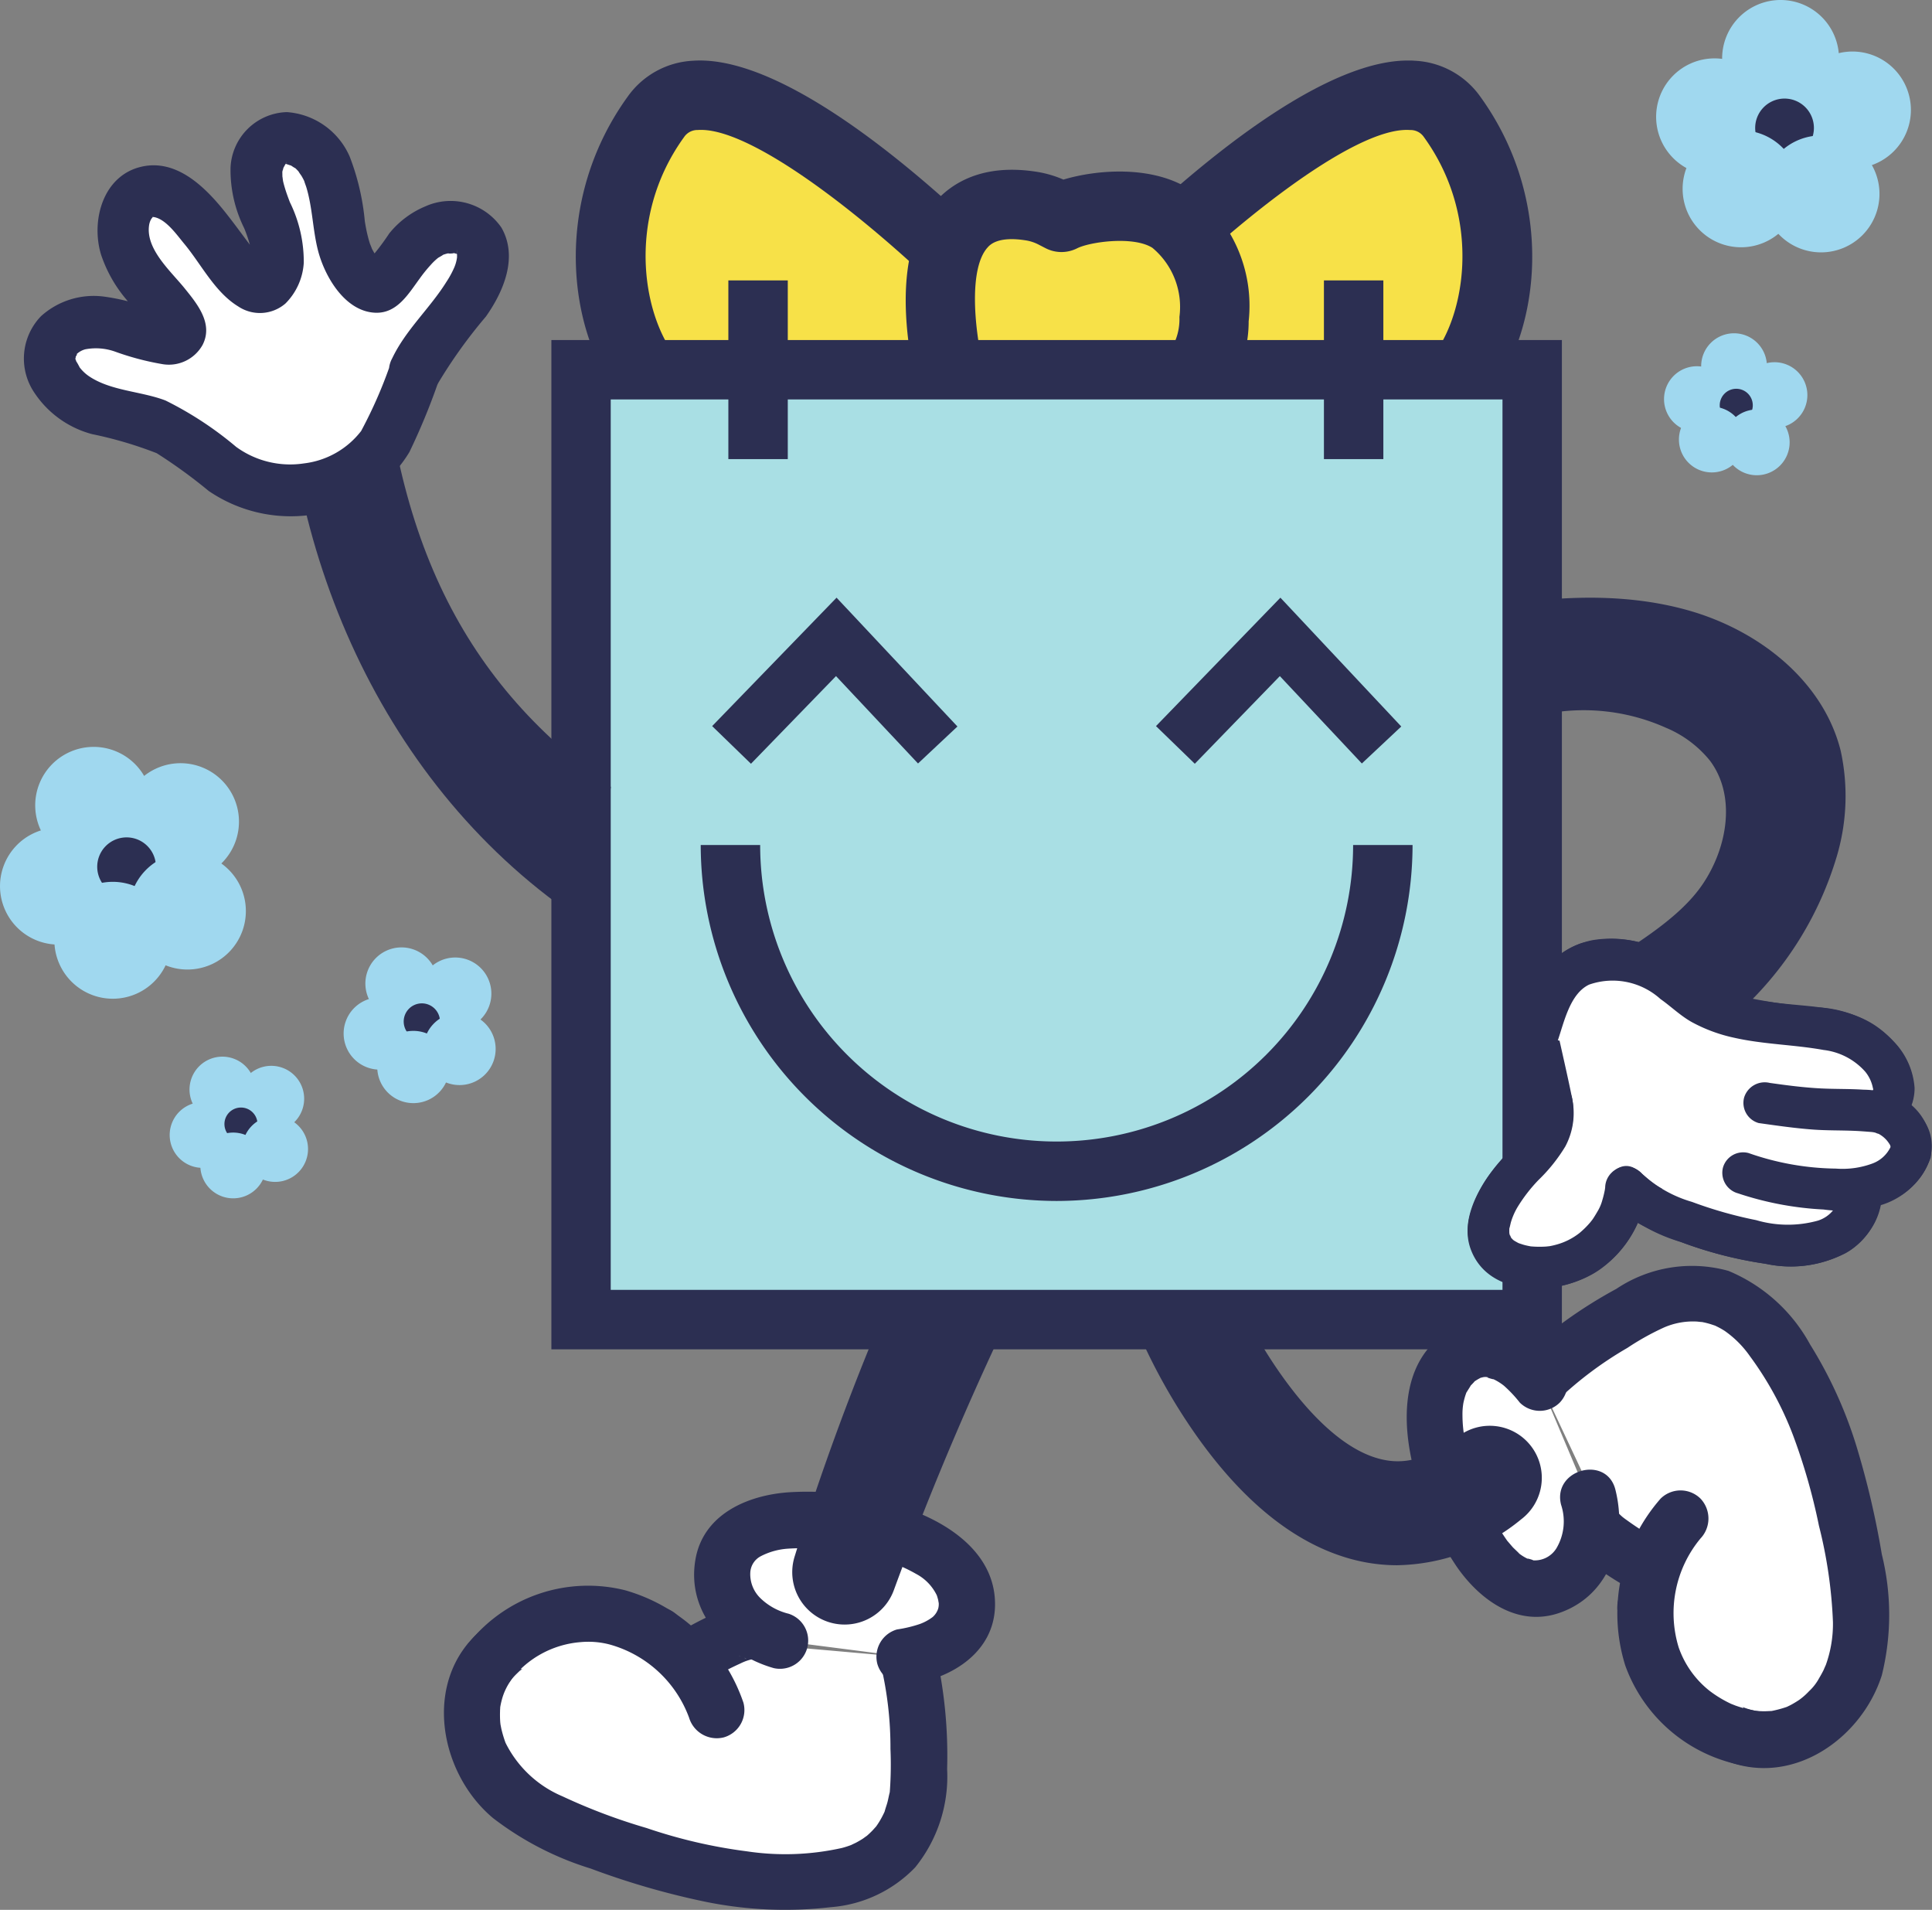 <svg xmlns="http://www.w3.org/2000/svg" width="97.507" height="96.368" viewBox="0 0 97.507 96.368">
  <rect x="0" y="0" width="97.507" height="96.368" fill="#808080" stroke="none"/>
  <g id="그룹_2126" data-name="그룹 2126" transform="translate(-625.763 -853.467)">
    <path id="패스_3181" data-name="패스 3181" d="M801.032,941.354c1.906-1.3,4.429-2.663,5.691-4.552s1.661-4.47.34-6.218a5.665,5.665,0,0,0-2.218-1.651,10.158,10.158,0,0,0-5.972-.716l-4.145-5.149c3.74-.74,7.656-1.071,11.25-.056s6.817,3.582,7.692,7.083a10.7,10.7,0,0,1-.2,5.343A17.311,17.311,0,0,1,800.995,947.3" transform="translate(-95.009 -38.747)" fill="#2c2f52"/>
    <path id="패스_3182" data-name="패스 3182" d="M715.707,874.69s-13.577-14.214-17.233-9.163-2.35,11.161,0,13.627,17.233,0,17.233,0Z" transform="translate(-39.604 -6.171)" fill="#f7e148"/>
    <path id="패스_3183" data-name="패스 3183" d="M701.749,879.752c-4.566,0-6.056-.842-6.815-1.638-3.179-3.336-4.139-10.349-.151-15.86a4.3,4.3,0,0,1,3.3-1.8c5.638-.376,14.835,8.911,16.619,10.778a1.749,1.749,0,0,1,.485,1.209v4.464a1.752,1.752,0,0,1-1.464,1.728c-.155.025-3.843.633-7.888.944-1.582.121-2.932.175-4.085.175m-3.274-15.808c-.053,0-.105,0-.156.006a.812.812,0,0,0-.7.357c-3.059,4.226-2.031,9.419-.151,11.392,1.051.848,7.5.7,14.214-.291v-2.256c-3.953-4.023-10.288-9.208-13.208-9.208" transform="translate(-37.332 -3.923)" fill="#2c2f52"/>
    <path id="패스_3184" data-name="패스 3184" d="M753.815,874.69s13.578-14.214,17.233-9.163,2.35,11.161,0,13.627-17.233,0-17.233,0Z" transform="translate(-72.003 -6.171)" fill="#f7e148"/>
    <path id="패스_3185" data-name="패스 3185" d="M763.252,879.752c-1.153,0-2.5-.053-4.085-.175-4.045-.311-7.732-.918-7.888-.943a1.752,1.752,0,0,1-1.465-1.728v-4.464a1.752,1.752,0,0,1,.485-1.21c1.748-1.829,10.6-10.788,16.272-10.788.117,0,.233,0,.348.011a4.3,4.3,0,0,1,3.3,1.8c3.989,5.512,3.028,12.524-.151,15.861-.759.8-2.25,1.638-6.815,1.638m-9.935-4.344c6.715.992,13.164,1.138,14.233.273,1.862-1.956,2.89-7.149-.169-11.375a.812.812,0,0,0-.7-.357c-2.861-.208-9.341,5.105-13.365,9.2Z" transform="translate(-69.754 -3.923)" fill="#2c2f52"/>
    <path id="패스_3186" data-name="패스 3186" d="M745.832,877.749c-1.622-1.039-4.521-.578-5.534-.066l-.114-.059-.242-.124a3.866,3.866,0,0,0-1.136-.378c-7.188-1.164-3.85,9.686-3.85,9.686s8.09,1.237,10.894-.093,2.966-7.054-.018-8.966" transform="translate(-60.964 -13.252)" fill="#f7e148"/>
    <path id="패스_3187" data-name="패스 3187" d="M739.177,886.839a48.568,48.568,0,0,1-6.726-.548,1.751,1.751,0,0,1-1.409-1.216c-.226-.732-2.121-7.243.63-10.4.825-.946,2.391-1.978,5.174-1.529a5.518,5.518,0,0,1,1.31.387c1.665-.5,4.456-.738,6.379.495a7.228,7.228,0,0,1,2.969,6.659,6.112,6.112,0,0,1-3.144,5.364,13.143,13.143,0,0,1-5.183.79m-5.069-3.854c3.124.386,7.334.573,8.751-.1a2.89,2.89,0,0,0,1.151-2.422,3.884,3.884,0,0,0-1.363-3.488c-.959-.613-3.161-.3-3.8.023a1.752,1.752,0,0,1-1.595-.007l-.353-.182a2.119,2.119,0,0,0-.615-.207c-1.443-.234-1.842.222-1.972.372-.9,1.032-.69,3.872-.2,6.011" transform="translate(-58.722 -11.004)" fill="#2c2f52"/>
    <path id="패스_3188" data-name="패스 3188" d="M803.172,1006.9a24.712,24.712,0,0,1,4.99-3.535,4.748,4.748,0,0,1,6.5,1.115c2.375,2.945,3.495,6.589,4.2,10.25.4,2.055.9,4.318.348,6.429a4.914,4.914,0,0,1-5.188,3.877c-2.891-.345-4.476-3.908-5.456-6.652" transform="translate(-99.757 -83.837)" fill="#fff"/>
    <path id="패스_3189" data-name="패스 3189" d="M802.347,1006.084a18.557,18.557,0,0,1,3.474-2.592,13.217,13.217,0,0,1,1.851-1.032,3.667,3.667,0,0,1,1.627-.3c.06,0,.415.048.219.013a4.086,4.086,0,0,1,.438.1c.072.021.144.045.215.069.234.08-.145-.074.083.029a4.1,4.1,0,0,1,.478.261A5.144,5.144,0,0,1,812,1003.9a16.709,16.709,0,0,1,2.181,3.994,30.328,30.328,0,0,1,1.309,4.57,23.386,23.386,0,0,1,.707,4.862,6.144,6.144,0,0,1-.379,2.217c.057-.149-.08.172-.1.217-.068.134-.142.267-.221.4a2.549,2.549,0,0,1-.509.656,3.369,3.369,0,0,1-.5.44c-.123.081-.248.158-.377.229-.065.035-.13.068-.2.1-.215.1.159-.053-.067.029a5.784,5.784,0,0,1-.753.2c.046-.006-.262.011-.347.012-.105,0-.21-.006-.315-.01-.255-.01.158.036-.065,0a3.453,3.453,0,0,1-.46-.11c-.064-.02-.126-.042-.19-.064-.21-.073.17.089-.028-.014-.138-.072-.275-.144-.407-.227-.057-.036-.112-.075-.168-.112-.19-.123.14.121-.037-.023a6.08,6.08,0,0,1-.747-.732,4.571,4.571,0,0,1-.478-.644,16.013,16.013,0,0,1-1.744-3.7,1.46,1.46,0,0,0-1.75-.994,1.435,1.435,0,0,0-.994,1.75c1.019,2.835,2.409,6.161,5.41,7.366,3.366,1.352,6.867-1.089,7.892-4.3a12.7,12.7,0,0,0,0-6.105,43.241,43.241,0,0,0-1.278-5.45,21.775,21.775,0,0,0-2.345-5.145,8.336,8.336,0,0,0-4.115-3.706,6.863,6.863,0,0,0-5.661.907,23.541,23.541,0,0,0-4.932,3.561,1.423,1.423,0,0,0,2.012,2.012" transform="translate(-97.926 -82.011)" fill="#2c2f52"/>
    <path id="패스_3190" data-name="패스 3190" d="M796.467,1010.68a3.6,3.6,0,0,0-3.078-1.673,2.672,2.672,0,0,0-1.985,1.749,5.4,5.4,0,0,0-.168,2.738,15.263,15.263,0,0,0,1.7,4.817c.7,1.32,1.77,2.713,3.265,2.76a2.823,2.823,0,0,0,2.487-1.58,4.253,4.253,0,0,0,.221-3.03" transform="translate(-92.991 -87.447)" fill="#fff"/>
    <path id="패스_3191" data-name="패스 3191" d="M795.687,1007.857c-1.343-1.648-3.632-2.842-5.649-1.575-2.091,1.314-2.306,3.848-1.909,6.064a15.208,15.208,0,0,0,2.369,5.814c1.165,1.675,3.07,3.063,5.2,2.311,2.583-.91,3.418-3.734,2.8-6.206-.446-1.774-3.19-1.022-2.743.756a2.662,2.662,0,0,1-.235,2.2,1.282,1.282,0,0,1-1.255.6c.309.047-.406-.158-.137-.045a2.352,2.352,0,0,1-.511-.308c.111.086-.243-.243-.287-.289s-.326-.383-.282-.324a11.923,11.923,0,0,1-1.275-2.322,13,13,0,0,1-.845-2.652,6.715,6.715,0,0,1-.149-1.394,3.3,3.3,0,0,1,.047-.6,3.9,3.9,0,0,1,.1-.38c.071-.206.087-.249.047-.13.034-.071.279-.437.21-.356-.006.007.3-.3.166-.193a2.494,2.494,0,0,1,.258-.163c.153-.082.179-.094.079-.034a.587.587,0,0,1,.408-.032c-.255-.038.395.151.211.072a2.66,2.66,0,0,1,.57.349,6.477,6.477,0,0,1,.8.852,1.431,1.431,0,0,0,2.011,0,1.455,1.455,0,0,0,0-2.012" transform="translate(-91.206 -85.629)" fill="#2c2f52"/>
    <path id="패스_3192" data-name="패스 3192" d="M812.5,1031.544c-.654-.338-2.931-1.683-2.966-2.179" transform="translate(-103.332 -98.907)" fill="#fff"/>
    <path id="패스_3193" data-name="패스 3193" d="M811.382,1028.488a15.549,15.549,0,0,1-2.319-1.463l.288.223a3.038,3.038,0,0,1-.545-.506l.222.288a.643.643,0,0,1-.084-.14l.144.341a.329.329,0,0,1-.017-.06c.017.126.034.252.051.378v-.011a1.54,1.54,0,0,0-.416-1.006,1.423,1.423,0,0,0-2.012,0,1.385,1.385,0,0,0-.417,1.006,1.9,1.9,0,0,0,.25.863,2.937,2.937,0,0,0,.379.48,6.7,6.7,0,0,0,.85.7,16.924,16.924,0,0,0,1.538,1c.215.126.432.25.653.366a1.5,1.5,0,0,0,1.1.143,1.423,1.423,0,0,0,.994-1.75,1.431,1.431,0,0,0-.654-.85" transform="translate(-101.499 -97.079)" fill="#2c2f52"/>
    <path id="패스_3194" data-name="패스 3194" d="M820.933,1039.635a6.294,6.294,0,0,1-5.1-4.072,7.321,7.321,0,0,1,1.416-7.046" transform="translate(-106.668 -98.431)" fill="#fff"/>
    <path id="패스_3195" data-name="패스 3195" d="M819.093,1036.39c.183.024-.132-.034-.163-.041-.127-.027-.253-.058-.379-.094s-.249-.076-.371-.119c-.046-.017-.321-.13-.165-.061a5.989,5.989,0,0,1-1.152-.69,4.8,4.8,0,0,1-1.549-2.181,5.9,5.9,0,0,1,1.1-5.5,1.462,1.462,0,0,0,0-2.012,1.434,1.434,0,0,0-2.012,0,8.789,8.789,0,0,0-1.782,8.43,7.832,7.832,0,0,0,6.467,5.116,1.43,1.43,0,0,0,1.423-1.422,1.459,1.459,0,0,0-1.423-1.423" transform="translate(-104.828 -96.608)" fill="#2c2f52"/>
    <path id="패스_3196" data-name="패스 3196" d="M769.972,1014.477a8.866,8.866,0,0,1-2.231-.287c-2.877-.75-5.574-2.905-8.015-6.407a29.637,29.637,0,0,1-2.7-4.774,2.626,2.626,0,0,1,4.829-2.066c.795,1.841,3.823,7.285,7.222,8.165.8.208,2.09.319,3.943-1.11a2.626,2.626,0,1,1,3.207,4.159,10.112,10.112,0,0,1-6.25,2.319" transform="translate(-73.687 -82.03)" fill="#2c2f52"/>
    <path id="패스_3197" data-name="패스 3197" d="M702.165,1042.561a24.746,24.746,0,0,1,.545,6.091,4.749,4.749,0,0,1-4.234,5.054c-3.74.57-7.453-.3-10.972-1.527-1.977-.691-4.184-1.4-5.732-2.934a4.915,4.915,0,0,1-.739-6.435c1.753-2.324,5.629-1.9,8.494-1.368" transform="translate(-30.577 -105.463)" fill="#fff"/>
    <path id="패스_3198" data-name="패스 3198" d="M698.994,1041.1a18.025,18.025,0,0,1,.487,4.245,18.588,18.588,0,0,1-.027,2.072c-.022.257.026-.05-.031.2-.033.136-.057.274-.093.41s-.083.26-.12.391c-.072.254-.03.1,0,.032-.034.081-.073.159-.112.237a4.112,4.112,0,0,1-.405.655c.144-.186-.05.043-.105.1a4.4,4.4,0,0,1-.374.348c.177-.147-.065.04-.131.083-.112.072-.226.138-.343.2-.058.03-.357.165-.158.084a4.877,4.877,0,0,1-.542.18,13.077,13.077,0,0,1-4.8.172,25.823,25.823,0,0,1-5.069-1.177,29.421,29.421,0,0,1-4.246-1.6,5.662,5.662,0,0,1-2.871-2.7,5.947,5.947,0,0,1-.213-.714c-.005-.024-.065-.341-.043-.2.018.121-.012-.133-.011-.124a5.328,5.328,0,0,1-.01-.549c0-.078.007-.157.015-.236,0,.035-.026.157,0-.011a4.175,4.175,0,0,1,.111-.463,3.047,3.047,0,0,1,.414-.84,1.431,1.431,0,0,1,.194-.24c.061-.065.309-.3.259-.254a5.1,5.1,0,0,1,.785-.447c-.2.086.18-.054.246-.074.158-.049.319-.091.481-.127.188-.042.38-.08.571-.1-.2.026.22-.014.288-.019a13.659,13.659,0,0,1,2.223.048c.431.041.524.052.835.1.386.058.77.124,1.153.2a1.462,1.462,0,0,0,1.75-.994,1.435,1.435,0,0,0-.994-1.75c-3.043-.561-6.765-1.049-9.312,1.134-2.94,2.518-2.112,7.172.63,9.461a15.585,15.585,0,0,0,4.927,2.545,39.27,39.27,0,0,0,5.769,1.671,20.07,20.07,0,0,0,6.351.277,6.6,6.6,0,0,0,4.255-2.007,7.289,7.289,0,0,0,1.613-4.964,23.487,23.487,0,0,0-.6-6,1.424,1.424,0,0,0-2.744.756" transform="translate(-28.777 -103.626)" fill="#2c2f52"/>
    <path id="패스_3199" data-name="패스 3199" d="M718.229,1035.6a3.6,3.6,0,0,0,2.994-1.817,2.672,2.672,0,0,0-.513-2.6,5.4,5.4,0,0,0-2.281-1.522,15.229,15.229,0,0,0-5.019-.954c-1.495-.058-3.236.164-4.028,1.433a2.823,2.823,0,0,0,.113,2.944,4.26,4.26,0,0,0,2.507,1.716" transform="translate(-46.816 -98.537)" fill="#fff"/>
    <path id="패스_3200" data-name="패스 3200" d="M716.795,1035.13c2.084-.327,4.163-1.651,4.19-3.977.028-2.429-2.036-3.95-4.082-4.738a15.176,15.176,0,0,0-6.376-.954c-2.053.155-4.259,1.11-4.659,3.368-.474,2.674,1.5,4.8,3.945,5.5a1.424,1.424,0,0,0,.756-2.743,3.1,3.1,0,0,1-1.421-.781,1.685,1.685,0,0,1-.516-1.278.988.988,0,0,1,.531-.844,3.471,3.471,0,0,1,1.363-.38,13.382,13.382,0,0,1,4.5.483,7.6,7.6,0,0,1,1.973.789,2.4,2.4,0,0,1,1.044,1.075c.029.076.049.156.071.235.009.034.036.245.023.1a.875.875,0,0,1-.02.339.958.958,0,0,1-.277.426,2.484,2.484,0,0,1-.659.357,6.512,6.512,0,0,1-1.139.271,1.433,1.433,0,0,0-.994,1.75,1.458,1.458,0,0,0,1.75.994" transform="translate(-45.003 -96.692)" fill="#2c2f52"/>
    <path id="패스_3201" data-name="패스 3201" d="M704.952,1042.969c.622-.394,2.93-1.685,3.376-1.466" transform="translate(-44.528 -105.719)" fill="#fff"/>
    <path id="패스_3202" data-name="패스 3202" d="M703.847,1042.371a16.232,16.232,0,0,1,2.318-1.221l-.34.144a3.346,3.346,0,0,1,.826-.263l-.378.051a.65.65,0,0,1,.149,0l-.379-.05a.305.305,0,0,1,.07.016l-.34-.143.012,0a1.545,1.545,0,0,0,1.1.144,1.424,1.424,0,0,0,.994-1.75,1.387,1.387,0,0,0-.654-.85,1.832,1.832,0,0,0-.949-.212,3.411,3.411,0,0,0-.731.135,10.361,10.361,0,0,0-1.306.545,17.742,17.742,0,0,0-1.826,1,1.494,1.494,0,0,0-.653.85,1.454,1.454,0,0,0,.143,1.1,1.423,1.423,0,0,0,1.947.51" transform="translate(-42.704 -103.892)" fill="#2c2f52"/>
    <path id="패스_3203" data-name="패스 3203" d="M736.472,980.965a3.466,3.466,0,0,0-3.369-1.2c-2.007.435-3.154,2.5-4.044,4.347a159.756,159.756,0,0,0-6.82,15.886,2.644,2.644,0,0,1-5.02-1.657,130.926,130.926,0,0,1,8.344-20.567,14.977,14.977,0,0,1,2.795-4.181,7.929,7.929,0,0,1,12.283,1.667" transform="translate(-51.358 -66.312)" fill="#2c2f52"/>
    <path id="패스_3204" data-name="패스 3204" d="M682.175,1041.952a6.294,6.294,0,0,1,6.082-2.354,7.319,7.319,0,0,1,5.376,4.769" transform="translate(-31.72 -104.604)" fill="#fff"/>
    <path id="패스_3205" data-name="패스 3205" d="M681.375,1041.144a4.929,4.929,0,0,1,3.608-2.027,4.233,4.233,0,0,1,1.48.124,5.971,5.971,0,0,1,3.993,3.69,1.46,1.46,0,0,0,1.75.993,1.434,1.434,0,0,0,.993-1.749,8.873,8.873,0,0,0-5.98-5.677,7.713,7.713,0,0,0-7.856,2.634,1.469,1.469,0,0,0,0,2.012,1.432,1.432,0,0,0,2.012,0" transform="translate(-29.915 -102.791)" fill="#2c2f52"/>
    <rect id="사각형_1038" data-name="사각형 1038" width="48.005" height="47.928" transform="translate(655.087 872.125)" fill="#a9dfe4"/>
    <path id="패스_3206" data-name="패스 3206" d="M740.335,943.595h-51V892.668h51Zm-48.005-3h45.007v-44.93H692.33Z" transform="translate(-35.744 -22.043)" fill="#2c2f52"/>
    <rect id="사각형_1039" data-name="사각형 1039" width="2.999" height="9.017" transform="translate(662.523 867.616)" fill="#2c2f52"/>
    <rect id="사각형_1040" data-name="사각형 1040" width="2.999" height="9.017" transform="translate(692.581 867.616)" fill="#2c2f52"/>
    <path id="패스_3207" data-name="패스 3207" d="M724.521,968.841a17.982,17.982,0,0,1-17.962-17.962h3a14.963,14.963,0,0,0,29.926,0h3a17.982,17.982,0,0,1-17.962,17.962" transform="translate(-45.431 -54.775)" fill="#2c2f52"/>
    <path id="패스_3208" data-name="패스 3208" d="M709.837,930.752l-1.959-1.9,6.279-6.48,6.1,6.5-1.989,1.866-4.139-4.409Z" transform="translate(-46.173 -38.747)" fill="#2c2f52"/>
    <path id="패스_3209" data-name="패스 3209" d="M761.012,930.752l-1.959-1.9,6.279-6.48,6.1,6.5-1.989,1.866-4.139-4.409Z" transform="translate(-74.948 -38.747)" fill="#2c2f52"/>
    <path id="패스_3210" data-name="패스 3210" d="M674.947,911.49c-7.684-5.456-11.379-13.1-11.73-25.444l-4.809,1.823c-.081,11.966,5.275,24.2,15.711,30.794" transform="translate(-18.356 -18.319)" fill="#2c2f52"/>
    <path id="패스_3211" data-name="패스 3211" d="M649.891,881.177c.8-1.745,2.472-2.986,3.207-4.758a2.13,2.13,0,0,0,.067-1.8c-.5-.916-1.894-.9-2.753-.312a11.5,11.5,0,0,0-2.043,2.35.622.622,0,0,1-.333.246.569.569,0,0,1-.393-.112c-2.365-1.482-.942-5.073-2.91-6.843a1.672,1.672,0,0,0-2.3-.151c-1.815,2.094,1.634,4.63.207,6.8-.509.776-1.293,0-1.7-.5a23.624,23.624,0,0,0-2.881-3.443,1.881,1.881,0,0,0-1.927-.453,1.626,1.626,0,0,0-.67.635,3.119,3.119,0,0,0,.359,3.173c.606.943,1.463,1.7,2.07,2.648a.7.7,0,0,1,.154.526c-.083.33-.533.377-.869.32-1.015-.175-1.963-.653-2.984-.788a2.058,2.058,0,1,0-1.3,3.9c1.493.856,3.392.781,4.861,1.681,1.569.961,2.627,2.362,4.514,2.744a6.308,6.308,0,0,0,4.9-.995c1.722-1.257,1.9-3.067,2.728-4.868" transform="translate(-3.201 -8.954)" fill="#fff"/>
    <path id="패스_3212" data-name="패스 3212" d="M649.365,880.155a24.9,24.9,0,0,1,2.46-3.443c.9-1.271,1.641-3.018.78-4.5a3.117,3.117,0,0,0-3.841-1.06,4.621,4.621,0,0,0-1.815,1.363,11.939,11.939,0,0,1-1.373,1.719l.58-.338.491.07c-.133-.092-.154-.1-.067-.036-.083-.1-.193-.176-.279-.272-.253-.282.1.185-.095-.137-.063-.108-.124-.215-.177-.328.113.239-.045-.134-.052-.154-.04-.122-.075-.245-.106-.369-.065-.254-.113-.512-.155-.77a12.081,12.081,0,0,0-.765-3.267,3.744,3.744,0,0,0-3.17-2.24,2.931,2.931,0,0,0-2.842,2.813,6.6,6.6,0,0,0,.686,3.038,7.091,7.091,0,0,1,.4,1.3c-.059-.334-.059.575.01.229a2.034,2.034,0,0,1-.093.341c.1-.253-.087.1-.094.133l.6-.323q.517.175.2.011c.07.152-.148-.142-.165-.159a6.509,6.509,0,0,1-.49-.589c-.474-.621-.927-1.257-1.419-1.864-.989-1.215-2.388-2.556-4.1-2.182-1.972.43-2.593,2.723-2.07,4.444a6.854,6.854,0,0,0,1.28,2.267c.271.343.561.669.842,1,.088.1.18.209.264.316s.148.2.218.3q.159.3.078.018l.179-.663.445-.3q.2-.02-.049-.017c.048.015.25.069-.159-.048-.31-.089-.62-.172-.928-.271a10.323,10.323,0,0,0-2.028-.486,3.969,3.969,0,0,0-3.172.989,3.077,3.077,0,0,0-.438,3.7,5.048,5.048,0,0,0,3.017,2.252,19.941,19.941,0,0,1,3.259.961,26.108,26.108,0,0,1,2.625,1.906,7.351,7.351,0,0,0,6.98.708,6.441,6.441,0,0,0,3.149-2.67,32.87,32.87,0,0,0,1.412-3.4,1.354,1.354,0,0,0-.471-1.8,1.324,1.324,0,0,0-1.8.471,22.962,22.962,0,0,1-1.578,3.668,4.281,4.281,0,0,1-2.887,1.633,4.63,4.63,0,0,1-3.419-.834,17.679,17.679,0,0,0-3.565-2.34c-1.238-.475-2.78-.477-3.889-1.243a2.058,2.058,0,0,1-.448-.432c.023.032-.2-.384-.147-.249-.031-.075-.07-.211-.049-.1-.067-.375-.016.127.009-.25-.01.145.121-.187,0-.029a1.015,1.015,0,0,1,.476-.281,2.88,2.88,0,0,1,1.523.125,13.8,13.8,0,0,0,2.393.628,1.948,1.948,0,0,0,2-.97c.556-1.078-.263-2.068-.911-2.869-.712-.878-1.988-1.991-1.781-3.208.01-.059.072-.312.2-.375-.082.041-.086-.043.127.017.57.16,1.078.89,1.436,1.321.864,1.036,1.544,2.442,2.722,3.163a1.972,1.972,0,0,0,2.392-.143,3.176,3.176,0,0,0,.924-2.052,6.789,6.789,0,0,0-.7-3.057c-.089-.234-.177-.469-.249-.709-.035-.116-.068-.233-.095-.352-.011-.049-.049-.421-.029-.115-.007-.115-.006-.228-.009-.344,0-.075.052-.227-.007.01.008-.033.12-.391.013-.131.017-.042.232-.428.149-.275.129-.236.06-.095.016-.025l-.075.008c.162.007.187,0,.075-.008-.018-.005.406.146.232.064,0,0,.359.245.2.112a2.107,2.107,0,0,1,.275.284c-.154-.189.082.14.089.151a3.171,3.171,0,0,1,.174.337c-.095-.217.053.178.067.225.317,1.037.322,2.137.588,3.185.334,1.315,1.36,3.1,2.9,3.158,1.1.042,1.671-.958,2.24-1.729a7.223,7.223,0,0,1,.554-.685,2.934,2.934,0,0,1,.373-.356c-.005,0,.382-.212.184-.126a1.752,1.752,0,0,1,.4-.115c-.277.046.424.02.121-.016l.13.027q.226.073.05,0,.2.122.044.017-.091-.16.032.046c-.019.052-.005-.666-.007.143a1.91,1.91,0,0,1-.13.488,4.714,4.714,0,0,1-.4.74c-.838,1.346-2.051,2.418-2.741,3.864a1.349,1.349,0,0,0,.471,1.8,1.324,1.324,0,0,0,1.8-.471" transform="translate(-1.541 -7.269)" fill="#2c2f52"/>
    <path id="패스_3213" data-name="패스 3213" d="M797.469,977.225a7.911,7.911,0,0,1,2.261-3.39,2.755,2.755,0,0,0,.873-2.557l-.742-3.383c.44-1.236.9-2.987,2.178-3.545,2.31-1.009,4.2.428,5.547,1.533,1.247,1.022,3.188,1.237,4.732,1.446a11.4,11.4,0,0,1,3.548.649,3.329,3.329,0,0,1,1.984,2.539,1.959,1.959,0,0,1-.456,1.189l-.032.1a1.889,1.889,0,0,1,1.373,1.7,1.913,1.913,0,0,1-.851,1.39,3.764,3.764,0,0,1-1.643.66l-.044.146a2.625,2.625,0,0,1-1.8,2.492,6.216,6.216,0,0,1-3.261.1,21.261,21.261,0,0,1-4.7-1.4,5.491,5.491,0,0,1-2.031-1.309l-.072-.052a4.448,4.448,0,0,1-3.858,4.019c-1.531.169-3.46-.425-3.007-2.333" transform="translate(-96.512 -62.157)" fill="#fff"/>
    <path id="패스_3214" data-name="패스 3214" d="M797.161,976.169a7.953,7.953,0,0,1,2.1-3.053,3.912,3.912,0,0,0,1.024-3.48c-.228-1.122-.491-2.237-.735-3.355v.559c.328-.933.621-2.435,1.626-2.888,1.336-.6,2.68.083,3.757.875a11.644,11.644,0,0,0,1.592,1.136,8.755,8.755,0,0,0,2.2.735c.749.153,1.51.249,2.269.346a19.226,19.226,0,0,1,2.45.317,2.883,2.883,0,0,1,1.8,1.233,1.765,1.765,0,0,1,.181.4c.01.036.049.338.06.22-.032.361-.354.639-.457.983a1.077,1.077,0,0,0,.734,1.292c.346.135.747.483.524.864a2.315,2.315,0,0,1-1.644.859,1.043,1.043,0,0,0-.734.733c-.093.31-.021.642-.134.942a1.8,1.8,0,0,1-.87.9,5.055,5.055,0,0,1-3.212.087,21.28,21.28,0,0,1-3.535-1.015,10.227,10.227,0,0,1-1.527-.7c-.41-.241-.7-.585-1.084-.86-.714-.516-1.506.2-1.58.907a3.434,3.434,0,0,1-2.71,2.945,2.935,2.935,0,0,1-1.629-.122,1.12,1.12,0,0,1-.4-.281c-.014-.019-.092-.178-.069-.122.04.095-.028-.159-.017-.069a1.876,1.876,0,0,1,.024-.386c.274-1.319-1.75-1.883-2.026-.558a2.794,2.794,0,0,0,1.148,3.072,4.543,4.543,0,0,0,2.95.581,5.556,5.556,0,0,0,4.833-5.059l-1.581.907c.091.066-.147-.145.1.137a2.606,2.606,0,0,0,.37.3,5.96,5.96,0,0,0,.84.547,16.139,16.139,0,0,0,1.992.859,20.556,20.556,0,0,0,4.325,1.106,5.812,5.812,0,0,0,4.188-.673,3.866,3.866,0,0,0,1.251-1.377,3.336,3.336,0,0,0,.321-.9,2.667,2.667,0,0,0,.061-.586c.007.1-.037.1,0-.023l-.734.734a3.845,3.845,0,0,0,3.192-2.536,2.874,2.874,0,0,0-2.07-3.238l.733,1.292c.028-.092-.036.064.128-.155a2.17,2.17,0,0,0,.246-.552,2.482,2.482,0,0,0,.151-.865,3.737,3.737,0,0,0-.91-2.188,5.716,5.716,0,0,0-3.965-1.877,26.962,26.962,0,0,1-4.147-.616,4.824,4.824,0,0,1-1.513-.671c-.529-.372-1.006-.811-1.552-1.163a5.666,5.666,0,0,0-4.163-.941,4.11,4.11,0,0,0-2.986,2.413,5.131,5.131,0,0,0-.772,2.9c.159.772.338,1.541.506,2.311a2.267,2.267,0,0,1-.188,2.154c-.5.667-1.136,1.223-1.641,1.888a6.28,6.28,0,0,0-1.114,2.224,1.051,1.051,0,0,0,2.026.558" transform="translate(-95.192 -60.822)" fill="#2c2f52"/>
    <path id="패스_3215" data-name="패스 3215" d="M800.6,980.617a2.757,2.757,0,0,1-.874,2.557,7.911,7.911,0,0,0-2.261,3.39c-.453,1.908,1.477,2.5,3.007,2.333a4.448,4.448,0,0,0,3.858-4.019" transform="translate(-96.512 -71.496)" fill="#fff"/>
    <path id="패스_3216" data-name="패스 3216" d="M798.229,979.55a1.658,1.658,0,0,1-.472,1.388c-.472.562-1,1.07-1.45,1.651-.845,1.089-1.686,2.656-1.165,4.065.956,2.586,4.753,2.326,6.585.97a5.69,5.69,0,0,0,2.3-4.09,1.058,1.058,0,0,0-1.05-1.05,1.074,1.074,0,0,0-1.051,1.05c0,.014-.029.2-.007.067-.009.058-.021.114-.033.171-.028.131-.061.262-.1.39a2.191,2.191,0,0,1-.249.586q-.1.174-.206.338c-.032.046-.063.094-.1.139.074-.1-.038.046-.044.054a4.422,4.422,0,0,1-.558.555,3.271,3.271,0,0,1-1.173.587,3.792,3.792,0,0,1-.392.086c.122-.02-.1.009-.136.01a5.07,5.07,0,0,1-.711-.006c-.124-.009.026.007.044.01-.063-.008-.125-.02-.186-.032-.091-.018-.182-.039-.272-.064-.037-.01-.318-.107-.217-.066.122.049-.048-.024-.075-.039-.051-.028-.1-.057-.151-.085-.029-.017-.173-.124-.066-.039s-.012-.01-.023-.025a.74.74,0,0,0-.087-.088c-.107-.1.085.145.012.018-.039-.068-.118-.294-.06-.086-.012-.042-.028-.083-.036-.126-.028-.156,0,.176-.005.008a1.9,1.9,0,0,1,0-.349c-.021.165.058-.2.071-.249a3.353,3.353,0,0,1,.344-.784,7.947,7.947,0,0,1,1.05-1.356,8.4,8.4,0,0,0,1.352-1.689,3.574,3.574,0,0,0,.336-2.478,1.051,1.051,0,1,0-2.026.558" transform="translate(-95.151 -70.15)" fill="#2c2f52"/>
    <path id="패스_3217" data-name="패스 3217" d="M813.405,990.474a5.492,5.492,0,0,0,2.031,1.309,21.228,21.228,0,0,0,4.7,1.4,6.209,6.209,0,0,0,3.26-.1,2.626,2.626,0,0,0,1.8-2.492" transform="translate(-105.511 -77.039)" fill="#fff"/>
    <path id="패스_3218" data-name="패스 3218" d="M811.337,989.841a8.586,8.586,0,0,0,3.444,1.959,20.509,20.509,0,0,0,4.228,1.092,6.1,6.1,0,0,0,4.085-.528,3.6,3.6,0,0,0,1.825-3.154c-.061-1.346-2.163-1.354-2.1,0a1.6,1.6,0,0,1-1.122,1.511,5.66,5.66,0,0,1-3.113-.024,21.147,21.147,0,0,1-3.244-.922,6.271,6.271,0,0,1-2.517-1.419c-.921-.994-2.4.495-1.486,1.486" transform="translate(-104.185 -75.663)" fill="#2c2f52"/>
    <path id="패스_3219" data-name="패스 3219" d="M820.552,971.7a1.96,1.96,0,0,0,.457-1.189,3.329,3.329,0,0,0-1.984-2.539,11.4,11.4,0,0,0-3.547-.649c-1.543-.209-3.485-.424-4.732-1.446-1.346-1.1-3.236-2.542-5.547-1.533-1.279.558-1.738,2.31-2.178,3.546" transform="translate(-99.672 -62.157)" fill="#fff"/>
    <path id="패스_3220" data-name="패스 3220" d="M820.1,970.9c1.235-1.691.259-3.7-1.279-4.795-1.592-1.133-3.668-.995-5.518-1.276a9.7,9.7,0,0,1-2.426-.6,11.105,11.105,0,0,1-1.882-1.305,5.643,5.643,0,0,0-5.163-1.03c-1.964.705-2.549,2.587-3.183,4.387a1.061,1.061,0,0,0,.734,1.292,1.072,1.072,0,0,0,1.293-.734c.325-.924.614-2.408,1.6-2.873a3.6,3.6,0,0,1,3.6.728c.531.373,1,.836,1.568,1.156a7.954,7.954,0,0,0,2.164.8c1.486.334,3.011.345,4.5.614a3.328,3.328,0,0,1,2.1,1.093,1.858,1.858,0,0,1,.382.792c.029.152.045.042-.015.2a2,2,0,0,1-.285.494,1.059,1.059,0,0,0,.376,1.438,1.074,1.074,0,0,0,1.437-.377" transform="translate(-98.31 -60.817)" fill="#2c2f52"/>
    <path id="패스_3221" data-name="패스 3221" d="M826.74,984.16a13.439,13.439,0,0,0,3.178.692c1.528.194,3.221.3,4.461-.611a1.916,1.916,0,0,0,.851-1.39c.032-.8-.889-1.546-1.437-1.721a12.467,12.467,0,0,0-2.392-.172,25.929,25.929,0,0,1-3.592-.334" transform="translate(-113.009 -71.5)" fill="#fff"/>
    <path id="패스_3222" data-name="패스 3222" d="M825.11,983.851a16.108,16.108,0,0,0,4.347.825,6.231,6.231,0,0,0,3.991-.772c1.223-.826,1.979-2.384,1.059-3.733a3.543,3.543,0,0,0-1.5-1.262,4.641,4.641,0,0,0-1.54-.279c-.717-.047-1.435-.028-2.153-.064-.863-.044-1.72-.157-2.575-.278a1.087,1.087,0,0,0-1.292.734,1.057,1.057,0,0,0,.734,1.292c.906.127,1.812.259,2.725.327.707.053,1.416.036,2.124.067.281.011.559.036.839.056q.2.024.014,0c.053.007.106.017.159.028s.3.134.114.028a1.435,1.435,0,0,1,.482.358,1.686,1.686,0,0,1,.177.25c-.026-.081-.021-.062.017.058,0-.1,0-.085,0,.045a1.64,1.64,0,0,1-.9.82,4.348,4.348,0,0,1-1.85.261,13.757,13.757,0,0,1-4.412-.785,1.059,1.059,0,0,0-1.292.734,1.074,1.074,0,0,0,.734,1.292" transform="translate(-111.658 -70.179)" fill="#2c2f52"/>
    <path id="패스_3223" data-name="패스 3223" d="M819.674,866.1a2.949,2.949,0,1,1,2.949-2.949,2.949,2.949,0,0,1-2.949,2.949" transform="translate(-107.378 -3.789)" fill="#a0d8ef"/>
    <path id="패스_3224" data-name="패스 3224" d="M827.284,859.365a2.949,2.949,0,1,1,2.949-2.949,2.949,2.949,0,0,1-2.949,2.949" transform="translate(-111.657)" fill="#a0d8ef"/>
    <path id="패스_3225" data-name="패스 3225" d="M835.575,865.3a2.949,2.949,0,1,1,2.949-2.949,2.95,2.95,0,0,1-2.949,2.949" transform="translate(-116.319 -3.335)" fill="#a0d8ef"/>
    <path id="패스_3226" data-name="패스 3226" d="M829.626,867.8a1.482,1.482,0,1,1,1.482-1.482,1.483,1.483,0,0,1-1.482,1.482" transform="translate(-113.798 -6.395)" fill="#2c2f52"/>
    <path id="패스_3227" data-name="패스 3227" d="M831.951,874.982a2.949,2.949,0,1,1,2.949-2.949,2.949,2.949,0,0,1-2.949,2.949" transform="translate(-114.281 -8.781)" fill="#a0d8ef"/>
    <path id="패스_3228" data-name="패스 3228" d="M822.727,874.4a2.949,2.949,0,1,1,2.949-2.949,2.949,2.949,0,0,1-2.949,2.949" transform="translate(-109.094 -8.456)" fill="#a0d8ef"/>
    <path id="패스_3229" data-name="패스 3229" d="M819.294,899a1.659,1.659,0,1,1,1.659-1.659A1.659,1.659,0,0,1,819.294,899" transform="translate(-107.889 -23.735)" fill="#a0d8ef"/>
    <path id="패스_3230" data-name="패스 3230" d="M823.576,895.206a1.659,1.659,0,1,1,1.659-1.659,1.659,1.659,0,0,1-1.659,1.659" transform="translate(-110.297 -21.604)" fill="#a0d8ef"/>
    <path id="패스_3231" data-name="패스 3231" d="M828.241,898.542a1.659,1.659,0,1,1,1.659-1.659,1.659,1.659,0,0,1-1.659,1.659" transform="translate(-112.92 -23.48)" fill="#a0d8ef"/>
    <path id="패스_3232" data-name="패스 3232" d="M824.894,899.954a.834.834,0,1,1,.833-.834.834.834,0,0,1-.833.834" transform="translate(-111.502 -25.202)" fill="#2c2f52"/>
    <path id="패스_3233" data-name="패스 3233" d="M826.2,903.991a1.659,1.659,0,1,1,1.659-1.659,1.659,1.659,0,0,1-1.659,1.659" transform="translate(-111.774 -26.544)" fill="#a0d8ef"/>
    <path id="패스_3234" data-name="패스 3234" d="M821.012,903.667a1.659,1.659,0,1,1,1.659-1.659,1.659,1.659,0,0,1-1.659,1.659" transform="translate(-108.855 -26.362)" fill="#a0d8ef"/>
    <path id="패스_3235" data-name="패스 3235" d="M629.957,954.508a2.949,2.949,0,1,1,1.43-3.917,2.949,2.949,0,0,1-1.43,3.917" transform="translate(0 -53.653)" fill="#a0d8ef"/>
    <path id="패스_3236" data-name="패스 3236" d="M634.015,945.191a2.949,2.949,0,1,1,1.43-3.918,2.95,2.95,0,0,1-1.43,3.918" transform="translate(-2.282 -48.414)" fill="#a0d8ef"/>
    <path id="패스_3237" data-name="패스 3237" d="M644.035,947.071a2.949,2.949,0,1,1,1.43-3.917,2.949,2.949,0,0,1-1.43,3.917" transform="translate(-7.916 -49.471)" fill="#a0d8ef"/>
    <path id="패스_3238" data-name="패스 3238" d="M639.08,952.826a1.482,1.482,0,1,1,.719-1.968,1.482,1.482,0,0,1-.719,1.968" transform="translate(-6.303 -54.28)" fill="#2c2f52"/>
    <path id="패스_3239" data-name="패스 3239" d="M644.832,957.382a2.949,2.949,0,1,1,1.43-3.917,2.95,2.95,0,0,1-1.43,3.917" transform="translate(-8.365 -55.269)" fill="#a0d8ef"/>
    <path id="패스_3240" data-name="패스 3240" d="M636.225,960.748a2.949,2.949,0,1,1,1.43-3.917,2.948,2.948,0,0,1-1.43,3.917" transform="translate(-3.525 -57.162)" fill="#a0d8ef"/>
    <path id="패스_3241" data-name="패스 3241" d="M647.7,983.677a1.659,1.659,0,1,1,.8-2.2,1.659,1.659,0,0,1-.8,2.2" transform="translate(-11.009 -71.438)" fill="#a0d8ef"/>
    <path id="패스_3242" data-name="패스 3242" d="M649.986,978.435a1.659,1.659,0,1,1,.8-2.2,1.66,1.66,0,0,1-.8,2.2" transform="translate(-12.294 -68.49)" fill="#a0d8ef"/>
    <path id="패스_3243" data-name="패스 3243" d="M655.623,979.493a1.659,1.659,0,1,1,.8-2.2,1.659,1.659,0,0,1-.8,2.2" transform="translate(-15.463 -69.085)" fill="#a0d8ef"/>
    <path id="패스_3244" data-name="패스 3244" d="M652.836,982.731a.834.834,0,1,1,.4-1.107.833.833,0,0,1-.4,1.107" transform="translate(-14.556 -71.791)" fill="#2c2f52"/>
    <path id="패스_3245" data-name="패스 3245" d="M656.071,985.294a1.659,1.659,0,1,1,.8-2.2,1.659,1.659,0,0,1-.8,2.2" transform="translate(-15.716 -72.347)" fill="#a0d8ef"/>
    <path id="패스_3246" data-name="패스 3246" d="M651.23,987.188a1.659,1.659,0,1,1,.8-2.2,1.659,1.659,0,0,1-.8,2.2" transform="translate(-12.993 -73.412)" fill="#a0d8ef"/>
    <path id="패스_3247" data-name="패스 3247" d="M667.973,971.922a1.823,1.823,0,1,1,.885-2.422,1.824,1.824,0,0,1-.885,2.422" transform="translate(-22.276 -64.652)" fill="#a0d8ef"/>
    <path id="패스_3248" data-name="패스 3248" d="M670.482,966.16a1.823,1.823,0,1,1,.885-2.423,1.824,1.824,0,0,1-.885,2.423" transform="translate(-23.688 -61.412)" fill="#a0d8ef"/>
    <path id="패스_3249" data-name="패스 3249" d="M676.678,967.324a1.823,1.823,0,1,1,.885-2.423,1.824,1.824,0,0,1-.885,2.423" transform="translate(-27.171 -62.066)" fill="#a0d8ef"/>
    <path id="패스_3250" data-name="패스 3250" d="M673.614,970.881a.916.916,0,1,1,.444-1.217.916.916,0,0,1-.444,1.217" transform="translate(-26.174 -65.039)" fill="#2c2f52"/>
    <path id="패스_3251" data-name="패스 3251" d="M677.171,973.7a1.823,1.823,0,1,1,.885-2.423,1.824,1.824,0,0,1-.885,2.423" transform="translate(-27.448 -65.651)" fill="#a0d8ef"/>
    <path id="패스_3252" data-name="패스 3252" d="M671.849,975.781a1.823,1.823,0,1,1,.885-2.423,1.824,1.824,0,0,1-.885,2.423" transform="translate(-24.456 -66.821)" fill="#a0d8ef"/>
  </g>
</svg>
